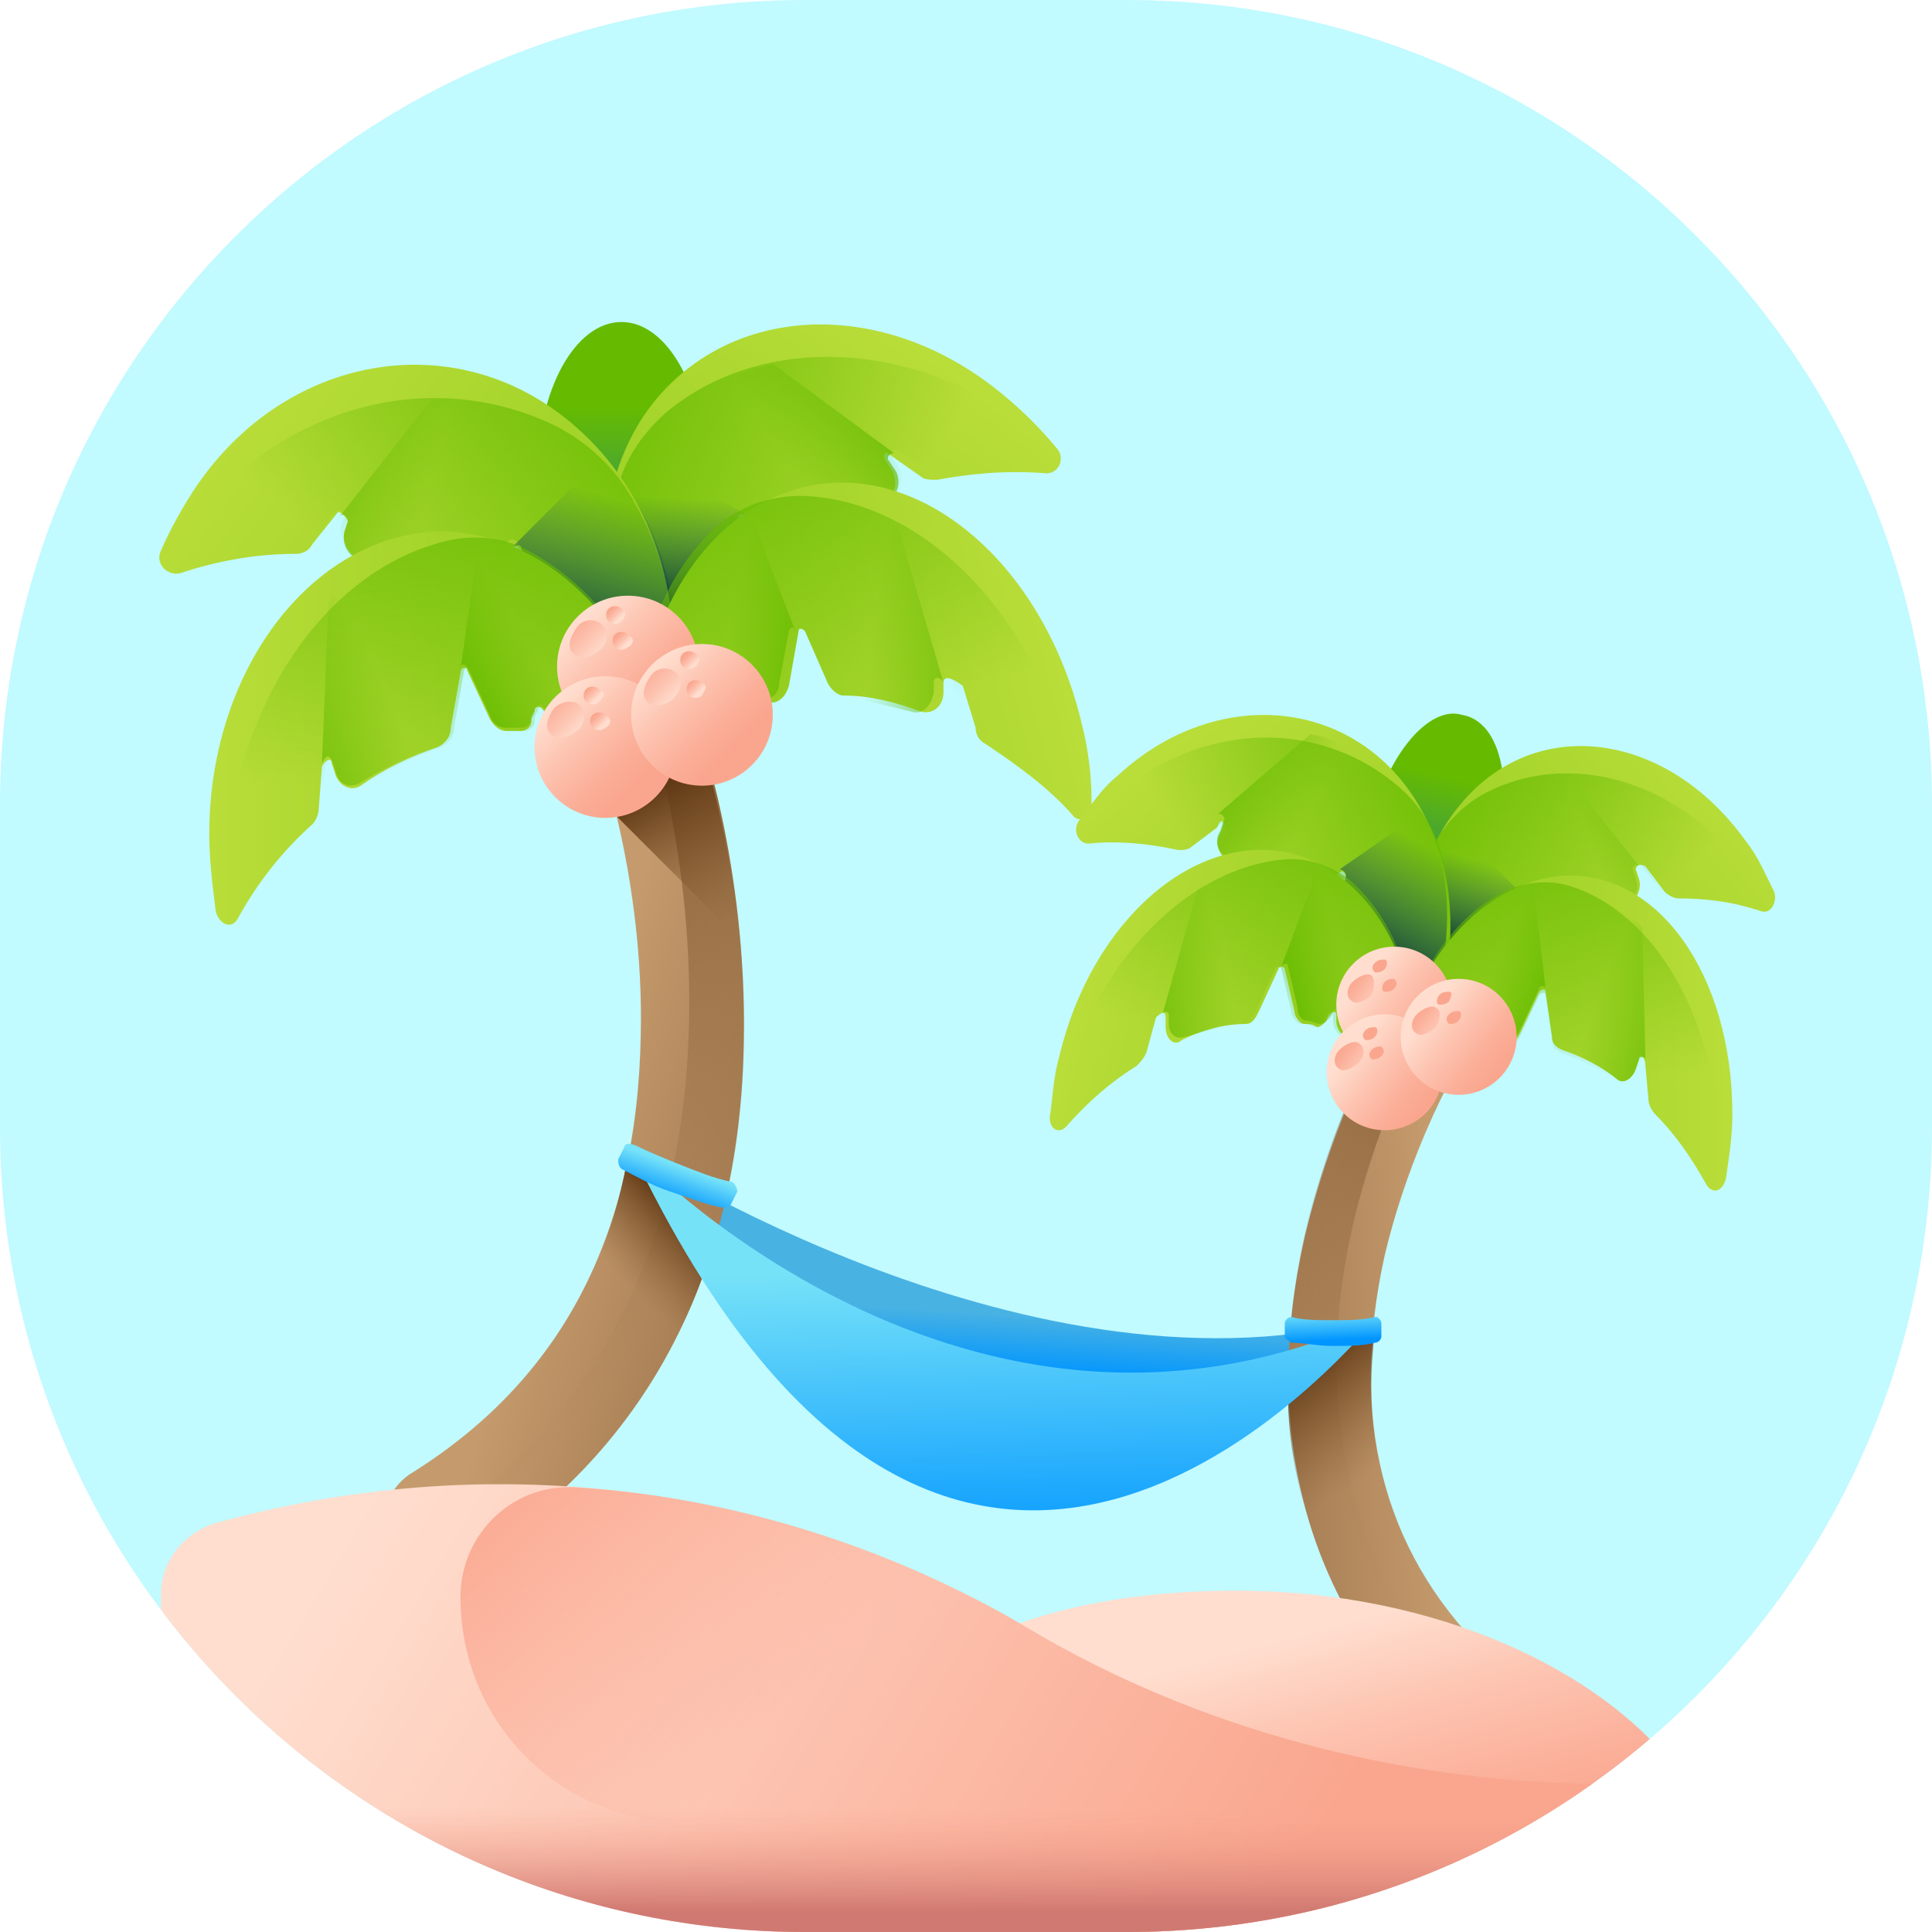 <?xml version="1.0" encoding="utf-8"?>
<!-- Generator: Adobe Illustrator 24.1.0, SVG Export Plug-In . SVG Version: 6.00 Build 0)  -->
<svg version="1.1" id="Layer_1" xmlns="http://www.w3.org/2000/svg" xmlns:xlink="http://www.w3.org/1999/xlink" x="0px" y="0px"
	 viewBox="0 0 60 60" style="enable-background:new 0 0 60 60;" xml:space="preserve">
<style type="text/css">
	.st0{opacity:0.4;fill:#66F4FF;enable-background:new    ;}
	.st1{clip-path:url(#SVGID_2_);}
	.st2{fill:url(#SVGID_3_);}
	.st3{fill:url(#SVGID_4_);}
	.st4{fill:url(#SVGID_5_);}
	.st5{fill:url(#SVGID_6_);}
	.st6{fill:url(#SVGID_7_);}
	.st7{fill:url(#SVGID_8_);}
	.st8{fill:url(#SVGID_9_);}
	.st9{fill:url(#SVGID_10_);}
	.st10{fill:url(#SVGID_11_);}
	.st11{fill:url(#SVGID_12_);}
	.st12{fill:url(#SVGID_13_);}
	.st13{fill:url(#SVGID_14_);}
	.st14{fill:url(#SVGID_15_);}
	.st15{fill:url(#SVGID_16_);}
	.st16{fill:url(#SVGID_17_);}
	.st17{fill:url(#SVGID_18_);}
	.st18{fill:url(#SVGID_19_);}
	.st19{fill:url(#SVGID_20_);}
	.st20{fill:url(#SVGID_21_);}
	.st21{fill:url(#SVGID_22_);}
	.st22{fill:url(#SVGID_23_);}
	.st23{fill:url(#SVGID_24_);}
	.st24{fill:url(#SVGID_25_);}
	.st25{fill:url(#SVGID_26_);}
	.st26{fill:url(#SVGID_27_);}
	.st27{fill:url(#SVGID_28_);}
	.st28{fill:url(#SVGID_29_);}
	.st29{fill:url(#SVGID_30_);}
	.st30{fill:url(#SVGID_31_);}
	.st31{fill:url(#SVGID_32_);}
	.st32{fill:url(#SVGID_33_);}
	.st33{fill:url(#SVGID_34_);}
	.st34{fill:url(#SVGID_35_);}
	.st35{fill:url(#SVGID_36_);}
	.st36{fill:url(#SVGID_37_);}
	.st37{fill:url(#SVGID_38_);}
	.st38{fill:url(#SVGID_39_);}
	.st39{fill:url(#SVGID_40_);}
	.st40{fill:url(#SVGID_41_);}
	.st41{fill:url(#SVGID_42_);}
	.st42{fill:url(#SVGID_43_);}
	.st43{fill:url(#SVGID_44_);}
	.st44{fill:url(#SVGID_45_);}
	.st45{fill:url(#SVGID_46_);}
	.st46{fill:url(#SVGID_47_);}
	.st47{fill:url(#SVGID_48_);}
	.st48{fill:url(#SVGID_49_);}
	.st49{fill:url(#SVGID_50_);}
	.st50{fill:url(#SVGID_51_);}
	.st51{fill:url(#SVGID_52_);}
	.st52{fill:url(#SVGID_53_);}
	.st53{fill:url(#SVGID_54_);}
	.st54{fill:url(#SVGID_55_);}
	.st55{fill:url(#SVGID_56_);}
	.st56{fill:url(#SVGID_57_);}
	.st57{fill:url(#SVGID_58_);}
	.st58{fill:url(#SVGID_59_);}
	.st59{fill:url(#SVGID_60_);}
	.st60{fill:url(#SVGID_61_);}
	.st61{fill:url(#SVGID_62_);}
	.st62{fill:url(#SVGID_63_);}
	.st63{fill:url(#SVGID_64_);}
	.st64{fill:url(#SVGID_65_);}
	.st65{fill:url(#SVGID_66_);}
	.st66{fill:url(#SVGID_67_);}
	.st67{fill:url(#SVGID_68_);}
	.st68{fill:url(#SVGID_69_);}
	.st69{fill:url(#SVGID_70_);}
	.st70{fill:url(#SVGID_71_);}
	.st71{fill:url(#SVGID_72_);}
	.st72{fill:url(#SVGID_73_);}
	.st73{fill:url(#SVGID_74_);}
	.st74{fill:url(#SVGID_75_);}
</style>
<g id="ease" transform="translate(-140 -1062)">
	<path id="Rectangle_108" class="st0" d="M165,1062h10c13.8,0,25,11.2,25,25v10c0,13.8-11.2,25-25,25h-10c-13.8,0-25-11.2-25-25v-10
		C140,1073.2,151.2,1062,165,1062z"/>
	<g>
		<g>
			<g>
				<g>
					<defs>
						<path id="SVGID_1_" d="M165,1062h10c13.8,0,25,11.2,25,25v10c0,13.8-11.2,25-25,25h-10c-13.8,0-25-11.2-25-25v-10
							C140,1073.2,151.2,1062,165,1062z"/>
					</defs>
					<clipPath id="SVGID_2_">
						<use xlink:href="#SVGID_1_"  style="overflow:visible;"/>
					</clipPath>
					<g class="st1">
						<g>
							
								<linearGradient id="SVGID_3_" gradientUnits="userSpaceOnUse" x1="179.606" y1="1098.878" x2="179.542" y2="1097.07" gradientTransform="matrix(1.004 2.309020e-02 2.309020e-02 -1.004 -34.705 2201.913)">
								<stop  offset="0" style="stop-color:#48B2E3"/>
								<stop  offset="1" style="stop-color:#0095FF"/>
							</linearGradient>
							<path class="st2" d="M159.6,1097.7c0,0,12.6,8.2,23.2,5.2C182.7,1102.9,169.5,1112.4,159.6,1097.7L159.6,1097.7z"/>
							<g>
								<g>
									
										<linearGradient id="SVGID_4_" gradientUnits="userSpaceOnUse" x1="166.112" y1="1104.102" x2="172.012" y2="1102.507" gradientTransform="matrix(1.004 2.309020e-02 2.309020e-02 -1.004 -34.705 2201.913)">
										<stop  offset="0" style="stop-color:#C59B6D"/>
										<stop  offset="1" style="stop-color:#A57C52"/>
									</linearGradient>
									<path class="st3" d="M153.5,1110.8c-0.5,0-1-0.3-1.3-0.8c-0.5-0.8-0.2-1.7,0.5-2.2c4.7-2.9,7.1-7.4,7.2-13.7
										c0.1-4.8-1.3-8.7-1.3-8.7c-0.3-0.8,0.1-1.7,1-2c0.8-0.3,1.7,0.1,2,1c0.1,0.2,1.6,4.5,1.5,9.9c-0.1,7.3-3.1,12.9-8.7,16.3
										C154.1,1110.8,153.8,1110.9,153.5,1110.8z"/>
									
										<linearGradient id="SVGID_5_" gradientUnits="userSpaceOnUse" x1="170.51" y1="1099.971" x2="157.647" y2="1110.814" gradientTransform="matrix(1.004 2.309020e-02 2.309020e-02 -1.004 -34.705 2201.913)">
										<stop  offset="0" style="stop-color:#8C6239;stop-opacity:0"/>
										<stop  offset="0.52" style="stop-color:#734A23;stop-opacity:0.52"/>
										<stop  offset="1" style="stop-color:#603813"/>
									</linearGradient>
									<path class="st4" d="M161.6,1084.4c-0.3-0.8-1.1-1.2-1.8-1c0,0.1,0.1,0.2,0.1,0.3c0.1,0.2,1.6,4.5,1.5,9.9
										c-0.1,7.3-3.1,12.9-8.7,16.3c-0.2,0.1-0.3,0.2-0.5,0.2c0,0,0,0,0,0c0.3,0.5,0.8,0.8,1.3,0.8c0.3,0,0.6-0.1,0.9-0.2
										c5.6-3.4,8.6-9.1,8.7-16.3C163.2,1088.9,161.7,1084.6,161.6,1084.4z"/>
									
										<linearGradient id="SVGID_6_" gradientUnits="userSpaceOnUse" x1="159.834" y1="1098.478" x2="157.529" y2="1102.736" gradientTransform="matrix(1.004 0 0 -1.004 2.467 2193.424)">
										<stop  offset="0" style="stop-color:#8C6239;stop-opacity:0"/>
										<stop  offset="0.52" style="stop-color:#734A23;stop-opacity:0.52"/>
										<stop  offset="1" style="stop-color:#603813"/>
									</linearGradient>
									<path class="st5" d="M163,1091.2l-3.9-3.9c-0.3-1.2-0.5-1.9-0.5-1.9c-0.3-0.8,0.1-1.7,1-2c0.8-0.3,1.7,0.1,2,1
										C161.6,1084.6,162.6,1087.4,163,1091.2z"/>
								</g>
								<g>
									
										<linearGradient id="SVGID_7_" gradientUnits="userSpaceOnUse" x1="156.184" y1="1114.335" x2="156.184" y2="1107.338" gradientTransform="matrix(1.004 0 0 -1.004 2.467 2193.424)">
										<stop  offset="0" style="stop-color:#66BB00"/>
										<stop  offset="1" style="stop-color:#0B799D"/>
									</linearGradient>
									<ellipse class="st6" cx="159.3" cy="1076.7" rx="2.6" ry="4.7"/>
									<g>
										
											<linearGradient id="SVGID_8_" gradientUnits="userSpaceOnUse" x1="612.822" y1="1359.89" x2="630.305" y2="1359.89" gradientTransform="matrix(-0.501 0.668 -0.803 -0.602 1568.164 1482.516)">
											<stop  offset="0" style="stop-color:#B9DD39"/>
											<stop  offset="1" style="stop-color:#90CC1C"/>
										</linearGradient>
										<path class="st7" d="M167.5,1076.3l0.2,0.3c0.2,0.4,0.1,0.8-0.2,0.9c-0.8,0.3-1.6,0.8-2.3,1.3c-0.2,0.1-0.4,0.2-0.7,0
											l-1.4-0.8c-0.1-0.1-0.2,0-0.2,0.2l0.7,1.5c0.1,0.2,0.1,0.5-0.1,0.7c-0.1,0.1-0.2,0.3-0.3,0.4c-0.1,0.1-0.2,0.1-0.4,0.1
											c-0.1,0-0.2-0.1-0.3-0.1c-0.1-0.1-0.3,0.1-0.2,0.2l0.1,0.2c0.1,0.2,0.1,0.5,0,0.7c-0.4,0.8-0.7,1.5-1,2.4
											c-0.1,0.4-0.7,0.4-1,0c-1.9-3-2.2-6.7-0.4-9.4c2.4-3.5,7.4-3.8,11.2-0.6c0.6,0.5,1.1,1,1.6,1.6c0.3,0.3,0.1,0.8-0.3,0.8
											c-1.2-0.1-2.3,0-3.4,0.2c-0.2,0-0.4,0-0.5-0.1l-1-0.7C167.5,1076,167.4,1076.1,167.5,1076.3z"/>
										
											<linearGradient id="SVGID_9_" gradientUnits="userSpaceOnUse" x1="621.877" y1="1357.92" x2="622.478" y2="1368.953" gradientTransform="matrix(-0.501 0.668 -0.803 -0.602 1568.164 1482.516)">
											<stop  offset="0" style="stop-color:#66BB00;stop-opacity:0"/>
											<stop  offset="1" style="stop-color:#66BB00"/>
										</linearGradient>
										<path class="st8" d="M159.1,1077.5c0.2-1.1,0.8-2,1.6-2.7c3-2.5,7.9-2.3,11.7,0.8c0.3,0.2,0.5,0.5,0.8,0.7
											c0,0.2-0.2,0.4-0.4,0.3c-1.2-0.1-2.3,0-3.4,0.2c-0.2,0-0.4,0-0.5-0.1l-1-0.7c-0.1-0.1-0.3,0-0.2,0.2l0.2,0.3
											c0.2,0.4,0.1,0.8-0.2,0.9c-0.8,0.3-1.6,0.8-2.3,1.3c-0.2,0.1-0.4,0.2-0.7,0l-1.4-0.8c-0.1-0.1-0.2,0-0.2,0.2l0.7,1.5
											c0.1,0.2,0.1,0.5-0.1,0.7c-0.1,0.1-0.2,0.3-0.3,0.4c-0.1,0.1-0.2,0.1-0.4,0.1c-0.1,0-0.2-0.1-0.3-0.1
											c-0.1-0.1-0.3,0.1-0.2,0.2l0.1,0.2c0.1,0.2,0.1,0.5,0,0.7c-0.4,0.8-0.7,1.5-1,2.4c-0.1,0.4-0.7,0.4-1,0
											C159.2,1082.2,158.6,1079.7,159.1,1077.5L159.1,1077.5z"/>
										
											<linearGradient id="SVGID_10_" gradientUnits="userSpaceOnUse" x1="620.333" y1="1359.671" x2="615.947" y2="1357.564" gradientTransform="matrix(-0.501 0.668 -0.803 -0.602 1568.164 1482.516)">
											<stop  offset="0" style="stop-color:#66BB00;stop-opacity:0"/>
											<stop  offset="1" style="stop-color:#66BB00"/>
										</linearGradient>
										<path class="st9" d="M161.5,1084.3c0.2-0.8,0.6-1.6,1-2.4c0.1-0.2,0.1-0.5,0-0.7l-0.1-0.2c-0.1-0.1,0-0.3,0.2-0.2
											c0.1,0,0.2,0.1,0.3,0.1c0.1,0.1,0.3,0,0.4-0.1c0.1-0.1,0.2-0.3,0.3-0.4c0.1-0.2,0.2-0.4,0.1-0.7l-0.7-1.5
											c-0.1-0.1,0.1-0.2,0.2-0.2l1.4,0.8c0.2,0.1,0.5,0.1,0.7,0c0.7-0.5,1.5-1,2.3-1.3c0.3-0.1,0.4-0.6,0.2-0.9l-0.2-0.3
											c-0.1-0.1,0.1-0.3,0.2-0.2l-3.8-2.8c-1.2,0.3-2.3,0.8-3.2,1.6c-0.8,0.7-1.4,1.6-1.6,2.7c-0.4,2.2,0.1,4.7,1.4,6.8
											C160.8,1084.8,161.4,1084.7,161.5,1084.3L161.5,1084.3z"/>
										
											<linearGradient id="SVGID_11_" gradientUnits="userSpaceOnUse" x1="158.23" y1="1111.509" x2="158.084" y2="1107.745" gradientTransform="matrix(1.004 0 0 -1.004 2.467 2193.424)">
											<stop  offset="0" style="stop-color:#07485E;stop-opacity:0"/>
											<stop  offset="0.269" style="stop-color:#074459;stop-opacity:0.269"/>
											<stop  offset="0.609" style="stop-color:#053849;stop-opacity:0.609"/>
											<stop  offset="0.987" style="stop-color:#03242F;stop-opacity:0.987"/>
											<stop  offset="1" style="stop-color:#03232E"/>
										</linearGradient>
										<path class="st10" d="M161.5,1084.3c0.2-0.8,0.6-1.6,1-2.4c0.1-0.2,0.1-0.5,0-0.7l-0.1-0.2c-0.1-0.1,0-0.3,0.2-0.2
											c0.1,0,0.2,0.1,0.3,0.1c0.1,0.1,0.3,0,0.4-0.1c0.1-0.1,0.2-0.3,0.3-0.4c0.1-0.2,0.2-0.4,0.1-0.7l-0.7-1.5
											c-0.1-0.1,0.1-0.2,0.2-0.2l-3.4-2c-0.3,0.4-0.4,0.9-0.5,1.5c-0.4,2.2,0.1,4.7,1.4,6.8
											C160.8,1084.8,161.4,1084.7,161.5,1084.3L161.5,1084.3z"/>
									</g>
									<g>
										
											<linearGradient id="SVGID_12_" gradientUnits="userSpaceOnUse" x1="566.486" y1="1348.366" x2="583.555" y2="1348.366" gradientTransform="matrix(0.761 0.574 0.591 -0.784 -1080.499 1806.671)">
											<stop  offset="0" style="stop-color:#B9DD39"/>
											<stop  offset="1" style="stop-color:#90CC1C"/>
										</linearGradient>
										<path class="st11" d="M150.8,1078.2l-0.1,0.3c-0.1,0.4,0.2,0.8,0.5,0.9c0.9,0.2,1.9,0.4,2.8,0.8c0.2,0.1,0.5,0.1,0.7-0.1
											l1.2-1.1c0.1-0.1,0.3,0,0.3,0.1l-0.1,1.7c0,0.3,0.1,0.5,0.3,0.7c0.1,0.1,0.3,0.2,0.5,0.4c0.1,0.1,0.3,0.1,0.4,0
											c0.1-0.1,0.1-0.1,0.2-0.2c0.1-0.1,0.3,0,0.2,0.2l-0.1,0.2c-0.1,0.3,0,0.5,0.2,0.7c0.7,0.7,1.3,1.4,1.8,2.2
											c0.3,0.4,0.9,0.3,1-0.2c0.9-3.5-0.1-7.4-2.9-9.7c-3.6-3-8.8-2.1-11.6,2c-0.4,0.6-0.8,1.3-1.1,2c-0.2,0.4,0.2,0.8,0.6,0.7
											c1.2-0.4,2.4-0.6,3.6-0.6c0.2,0,0.4-0.1,0.5-0.3l0.8-1C150.6,1077.9,150.8,1078.1,150.8,1078.2L150.8,1078.2z"/>
										
											<linearGradient id="SVGID_13_" gradientUnits="userSpaceOnUse" x1="575.326" y1="1346.379" x2="575.939" y2="1357.626" gradientTransform="matrix(0.761 0.574 0.591 -0.784 -1080.499 1806.671)">
											<stop  offset="0" style="stop-color:#66BB00;stop-opacity:0"/>
											<stop  offset="1" style="stop-color:#66BB00"/>
										</linearGradient>
										<path class="st12" d="M159.7,1077.6c-0.6-1.1-1.5-1.9-2.5-2.4c-4-1.9-8.8-0.5-11.6,3.5c-0.2,0.3-0.4,0.6-0.6,0.9
											c0.1,0.2,0.3,0.3,0.5,0.2c1.2-0.4,2.4-0.6,3.6-0.6c0.2,0,0.4-0.1,0.5-0.3l0.8-1c0.1-0.1,0.3,0,0.3,0.1l-0.1,0.3
											c-0.1,0.4,0.2,0.8,0.5,0.9c0.9,0.2,1.9,0.4,2.8,0.8c0.2,0.1,0.5,0.1,0.7-0.1l1.2-1.1c0.1-0.1,0.3,0,0.3,0.1l-0.1,1.7
											c0,0.3,0.1,0.5,0.3,0.7c0.1,0.1,0.3,0.2,0.5,0.4c0.1,0.1,0.3,0.1,0.4,0c0.1-0.1,0.1-0.1,0.2-0.2c0.1-0.1,0.3,0,0.2,0.2
											l-0.1,0.2c-0.1,0.3,0,0.5,0.2,0.7c0.7,0.7,1.3,1.4,1.8,2.2c0.3,0.4,0.9,0.3,1-0.2C161.3,1082.4,160.9,1079.7,159.7,1077.6
											z"/>
										
											<linearGradient id="SVGID_14_" gradientUnits="userSpaceOnUse" x1="573.803" y1="1348.186" x2="569.525" y2="1346.131" gradientTransform="matrix(0.761 0.574 0.591 -0.784 -1080.499 1806.671)">
											<stop  offset="0" style="stop-color:#66BB00;stop-opacity:0"/>
											<stop  offset="1" style="stop-color:#66BB00"/>
										</linearGradient>
										<path class="st13" d="M159.6,1085c-0.5-0.8-1.1-1.5-1.8-2.2c-0.2-0.2-0.3-0.5-0.2-0.7l0.1-0.2c0-0.2-0.1-0.3-0.2-0.2
											c-0.1,0.1-0.2,0.1-0.2,0.2c-0.1,0.1-0.3,0.1-0.4,0c-0.1-0.1-0.3-0.3-0.5-0.4c-0.2-0.1-0.3-0.4-0.3-0.7l0.1-1.7
											c0-0.2-0.1-0.2-0.3-0.1l-1.2,1.1c-0.2,0.2-0.5,0.2-0.7,0.1c-0.9-0.4-1.8-0.7-2.8-0.8c-0.4-0.1-0.6-0.5-0.5-0.9l0.1-0.3
											c0-0.2-0.2-0.3-0.3-0.1l2.9-3.7c1.3,0,2.6,0.3,3.8,0.8c1,0.5,1.9,1.3,2.5,2.4c1.2,2.1,1.5,4.8,0.9,7.2
											C160.5,1085.3,159.9,1085.5,159.6,1085L159.6,1085z"/>
										
											<linearGradient id="SVGID_15_" gradientUnits="userSpaceOnUse" x1="156.482" y1="1111.376" x2="154.942" y2="1106.389" gradientTransform="matrix(1.004 0 0 -1.004 2.467 2193.424)">
											<stop  offset="0" style="stop-color:#07485E;stop-opacity:0"/>
											<stop  offset="0.302" style="stop-color:#07455A;stop-opacity:0.302"/>
											<stop  offset="0.578" style="stop-color:#063D4F;stop-opacity:0.578"/>
											<stop  offset="0.842" style="stop-color:#042E3D;stop-opacity:0.842"/>
											<stop  offset="1" style="stop-color:#03232E"/>
										</linearGradient>
										<path class="st14" d="M159.6,1085c-0.5-0.8-1.1-1.5-1.8-2.2c-0.2-0.2-0.3-0.5-0.2-0.7l0.1-0.2c0-0.2-0.1-0.3-0.2-0.2
											c-0.1,0.1-0.2,0.1-0.2,0.2c-0.1,0.1-0.3,0.1-0.4,0c-0.1-0.1-0.3-0.3-0.5-0.4c-0.2-0.1-0.3-0.4-0.3-0.7l0.1-1.7
											c0-0.2-0.1-0.2-0.3-0.1l2.8-2.8c0.4,0.4,0.8,0.8,1.1,1.4c1.2,2.1,1.5,4.8,0.9,7.2C160.5,1085.3,159.9,1085.5,159.6,1085
											L159.6,1085z"/>
									</g>
									<g>
										
											<linearGradient id="SVGID_16_" gradientUnits="userSpaceOnUse" x1="143.482" y1="1104.464" x2="157.5" y2="1104.464" gradientTransform="matrix(1.004 0 0 -1.004 2.467 2193.424)">
											<stop  offset="0" style="stop-color:#B9DD39"/>
											<stop  offset="1" style="stop-color:#90CC1C"/>
										</linearGradient>
										<path class="st15" d="M150.3,1085.7l0.1,0.3c0.1,0.4,0.5,0.6,0.8,0.4c0.7-0.5,1.5-0.9,2.4-1.2c0.2-0.1,0.4-0.3,0.4-0.6
											l0.3-1.7c0-0.2,0.2-0.2,0.2-0.1l0.7,1.5c0.1,0.2,0.3,0.4,0.5,0.4c0.1,0,0.3,0,0.5,0c0.1,0,0.3-0.1,0.3-0.3
											c0-0.1,0-0.2,0.1-0.3c0-0.2,0.2-0.2,0.3,0l0.1,0.2c0.1,0.3,0.3,0.4,0.5,0.5c0.8,0.1,1.6,0.3,2.4,0.6
											c0.4,0.2,0.8-0.4,0.6-0.9c-1.1-3.5-3.7-5.9-6.7-6c-4,0-7.3,4.2-7.3,9.4c0,0.8,0.1,1.6,0.2,2.4c0.1,0.4,0.5,0.6,0.7,0.2
											c0.6-1.1,1.4-2.1,2.3-2.9c0.1-0.1,0.2-0.3,0.2-0.5l0.1-1.3C150.1,1085.6,150.3,1085.5,150.3,1085.7L150.3,1085.7z"/>
										
											<linearGradient id="SVGID_17_" gradientUnits="userSpaceOnUse" x1="150.717" y1="1102.423" x2="151.367" y2="1114.352" gradientTransform="matrix(1.004 0 0 -1.004 2.467 2193.424)">
											<stop  offset="0" style="stop-color:#66BB00;stop-opacity:0"/>
											<stop  offset="1" style="stop-color:#66BB00"/>
										</linearGradient>
										<path class="st16" d="M156.4,1079.1c-0.9-0.5-2-0.5-2.9-0.2c-3.7,1.1-6.5,5.5-6.5,10.7c0,0.4,0,0.7,0,1.1
											c0.2,0.1,0.4,0.1,0.5-0.2c0.6-1.1,1.4-2.1,2.3-2.9c0.1-0.1,0.2-0.3,0.2-0.5l0.1-1.3c0-0.2,0.2-0.2,0.3-0.1l0.1,0.3
											c0.1,0.4,0.5,0.6,0.8,0.4c0.7-0.5,1.5-0.9,2.4-1.2c0.2-0.1,0.4-0.3,0.4-0.6l0.3-1.7c0-0.2,0.2-0.2,0.2-0.1l0.7,1.5
											c0.1,0.2,0.3,0.4,0.5,0.4c0.1,0,0.3,0,0.5,0c0.1,0,0.3-0.1,0.3-0.3c0-0.1,0-0.2,0.1-0.3c0-0.2,0.2-0.2,0.3,0l0.1,0.2
											c0.1,0.3,0.3,0.4,0.5,0.5c0.8,0.1,1.6,0.3,2.4,0.6c0.4,0.2,0.8-0.4,0.6-0.9C159.8,1082,158.3,1080.1,156.4,1079.1
											L156.4,1079.1z"/>
										
											<linearGradient id="SVGID_18_" gradientUnits="userSpaceOnUse" x1="149.269" y1="1104.855" x2="145.612" y2="1103.098" gradientTransform="matrix(1.004 0 0 -1.004 2.467 2193.424)">
											<stop  offset="0" style="stop-color:#66BB00;stop-opacity:0"/>
											<stop  offset="1" style="stop-color:#66BB00"/>
										</linearGradient>
										<path class="st17" d="M159.9,1085.3c-0.8-0.3-1.5-0.5-2.4-0.6c-0.2,0-0.4-0.2-0.5-0.5l-0.1-0.2c-0.1-0.2-0.2-0.1-0.3,0
											c0,0.1,0,0.2-0.1,0.3c0,0.2-0.2,0.3-0.3,0.3c-0.2,0-0.4,0-0.5,0c-0.2,0-0.4-0.1-0.5-0.4l-0.7-1.5
											c-0.1-0.1-0.2-0.1-0.2,0.1l-0.3,1.7c-0.1,0.3-0.2,0.5-0.4,0.6c-0.8,0.3-1.6,0.7-2.4,1.2c-0.3,0.2-0.7,0.1-0.8-0.4
											l-0.1-0.3c-0.1-0.2-0.2-0.1-0.3,0.1l0.2-5c0.9-0.9,2-1.5,3.1-1.9c1-0.3,2-0.2,2.9,0.2c1.9,0.9,3.4,2.9,4.2,5.3
											C160.7,1085,160.3,1085.5,159.9,1085.3L159.9,1085.3z"/>
										
											<linearGradient id="SVGID_19_" gradientUnits="userSpaceOnUse" x1="153.64" y1="1106.536" x2="151.305" y2="1105.18" gradientTransform="matrix(1.004 0 0 -1.004 2.467 2193.424)">
											<stop  offset="0" style="stop-color:#66BB00;stop-opacity:0"/>
											<stop  offset="1" style="stop-color:#66BB00"/>
										</linearGradient>
										<path class="st18" d="M159.9,1085.3c-0.8-0.3-1.5-0.5-2.4-0.6c-0.2,0-0.4-0.2-0.5-0.5l-0.1-0.2c-0.1-0.2-0.2-0.1-0.3,0
											c0,0.1,0,0.2-0.1,0.3c0,0.2-0.2,0.3-0.3,0.3c-0.2,0-0.4,0-0.5,0c-0.2,0-0.4-0.1-0.5-0.4l-0.7-1.5
											c-0.1-0.1-0.2-0.1-0.2,0.1l0.6-4.2c0.5,0,1,0.2,1.4,0.4c1.9,0.9,3.4,2.9,4.2,5.3C160.7,1085,160.3,1085.5,159.9,1085.3
											L159.9,1085.3z"/>
									</g>
									<g>
										
											<linearGradient id="SVGID_20_" gradientUnits="userSpaceOnUse" x1="125.215" y1="1136.459" x2="141.852" y2="1136.459" gradientTransform="matrix(-0.783 0.2 -0.249 -0.973 553.572 2161.773)">
											<stop  offset="0" style="stop-color:#B9DD39"/>
											<stop  offset="1" style="stop-color:#90CC1C"/>
										</linearGradient>
										<path class="st19" d="M169.3,1083.2l0,0.3c0,0.4-0.3,0.7-0.7,0.6c-0.8-0.3-1.6-0.5-2.4-0.5c-0.2,0-0.4-0.2-0.5-0.4
											l-0.7-1.6c-0.1-0.1-0.2-0.1-0.2,0l-0.3,1.7c-0.1,0.3-0.2,0.4-0.4,0.5c-0.1,0-0.3,0.1-0.5,0.1c-0.1,0-0.3-0.1-0.3-0.2
											c0-0.1-0.1-0.2-0.1-0.3c-0.1-0.1-0.2-0.1-0.2,0l0,0.2c0,0.3-0.2,0.5-0.4,0.6c-0.7,0.3-1.4,0.7-2,1.2
											c-0.3,0.3-0.8-0.1-0.8-0.7c0.2-3.6,2.1-6.7,4.9-7.5c3.7-1.1,7.7,2.2,8.9,7.3c0.2,0.8,0.3,1.6,0.3,2.4
											c0,0.5-0.4,0.7-0.6,0.4c-0.8-0.9-1.8-1.6-2.7-2.2c-0.2-0.1-0.3-0.3-0.3-0.5l-0.4-1.3C169.5,1083,169.3,1083,169.3,1083.2
											L169.3,1083.2z"/>
										
											<linearGradient id="SVGID_21_" gradientUnits="userSpaceOnUse" x1="133.837" y1="1134.438" x2="134.479" y2="1146.207" gradientTransform="matrix(-0.783 0.2 -0.249 -0.973 553.572 2161.773)">
											<stop  offset="0" style="stop-color:#66BB00;stop-opacity:0"/>
											<stop  offset="1" style="stop-color:#66BB00"/>
										</linearGradient>
										<path class="st20" d="M162.2,1078.4c0.8-0.7,1.7-1,2.7-1c3.7,0.1,7.3,3.6,8.4,8.7c0.1,0.4,0.2,0.7,0.2,1.1
											c-0.1,0.1-0.3,0.2-0.5,0c-0.8-0.9-1.8-1.6-2.7-2.2c-0.2-0.1-0.3-0.3-0.3-0.5l-0.4-1.3c-0.1-0.2-0.2-0.2-0.3,0l0,0.3
											c0,0.4-0.3,0.7-0.7,0.6c-0.8-0.3-1.6-0.5-2.4-0.5c-0.2,0-0.4-0.2-0.5-0.4l-0.7-1.6c-0.1-0.1-0.2-0.1-0.2,0l-0.3,1.7
											c-0.1,0.3-0.2,0.4-0.4,0.5c-0.1,0-0.3,0.1-0.5,0.1c-0.1,0-0.3-0.1-0.3-0.2c0-0.1-0.1-0.2-0.1-0.3c-0.1-0.1-0.2-0.1-0.2,0
											l0,0.2c0,0.3-0.2,0.5-0.4,0.6c-0.7,0.3-1.4,0.7-2,1.2c-0.3,0.3-0.8-0.1-0.8-0.7C159.7,1082.1,160.7,1079.8,162.2,1078.4
											L162.2,1078.4z"/>
										
											<linearGradient id="SVGID_22_" gradientUnits="userSpaceOnUse" x1="132.296" y1="1136.496" x2="128.064" y2="1134.463" gradientTransform="matrix(-0.783 0.2 -0.249 -0.973 553.572 2161.773)">
											<stop  offset="0" style="stop-color:#66BB00;stop-opacity:0"/>
											<stop  offset="1" style="stop-color:#66BB00"/>
										</linearGradient>
										<path class="st21" d="M160.3,1085.3c0.6-0.5,1.3-0.9,2-1.2c0.2-0.1,0.3-0.3,0.4-0.6l0-0.2c0-0.2,0.2-0.2,0.2,0
											c0,0.1,0.1,0.2,0.1,0.3c0.1,0.2,0.2,0.2,0.3,0.2c0.1,0,0.3-0.1,0.5-0.1c0.2,0,0.4-0.2,0.4-0.5l0.3-1.6
											c0-0.1,0.2-0.2,0.2,0l0.7,1.6c0.1,0.3,0.3,0.4,0.5,0.4c0.8,0.1,1.6,0.3,2.4,0.5c0.3,0.1,0.6-0.1,0.7-0.6l0-0.3
											c0-0.2,0.2-0.2,0.3,0l-1.4-4.8c-1-0.6-2.2-1-3.3-1c-1,0-1.9,0.3-2.7,1c-1.5,1.4-2.5,3.7-2.6,6.2
											C159.6,1085.1,160,1085.5,160.3,1085.3L160.3,1085.3z"/>
										
											<linearGradient id="SVGID_23_" gradientUnits="userSpaceOnUse" x1="137.293" y1="1138.31" x2="134.551" y2="1136.718" gradientTransform="matrix(-0.783 0.2 -0.249 -0.973 553.572 2161.773)">
											<stop  offset="0" style="stop-color:#66BB00;stop-opacity:0"/>
											<stop  offset="1" style="stop-color:#66BB00"/>
										</linearGradient>
										<path class="st22" d="M160.3,1085.3c0.6-0.5,1.3-0.9,2-1.2c0.2-0.1,0.3-0.3,0.4-0.6l0-0.2c0-0.2,0.2-0.2,0.2,0
											c0,0.1,0.1,0.2,0.1,0.3c0.1,0.2,0.2,0.2,0.3,0.2c0.1,0,0.3-0.1,0.5-0.1c0.2,0,0.4-0.2,0.4-0.5l0.3-1.6
											c0-0.1,0.2-0.2,0.2,0l-1.5-3.9c-0.4,0.2-0.8,0.4-1.2,0.8c-1.5,1.4-2.5,3.7-2.6,6.2C159.6,1085.1,160,1085.5,160.3,1085.3
											L160.3,1085.3z"/>
									</g>
								</g>
								<g>
									<g>
										
											<linearGradient id="SVGID_24_" gradientUnits="userSpaceOnUse" x1="155.023" y1="1107.769" x2="157.465" y2="1105.327" gradientTransform="matrix(1.004 0 0 -1.004 2.467 2193.424)">
											<stop  offset="0" style="stop-color:#FFDECF"/>
											<stop  offset="0.359" style="stop-color:#FDC5B2"/>
											<stop  offset="0.761" style="stop-color:#FBAE98"/>
											<stop  offset="1" style="stop-color:#FAA68E"/>
										</linearGradient>
										<circle class="st23" cx="159.5" cy="1082.7" r="2.2"/>
										
											<linearGradient id="SVGID_25_" gradientUnits="userSpaceOnUse" x1="155.644" y1="1106.774" x2="154.528" y2="1107.89" gradientTransform="matrix(1.004 0 0 -1.004 2.467 2193.424)">
											<stop  offset="0" style="stop-color:#FFDECF"/>
											<stop  offset="0.359" style="stop-color:#FDC5B2"/>
											<stop  offset="0.761" style="stop-color:#FBAE98"/>
											<stop  offset="1" style="stop-color:#FAA68E"/>
										</linearGradient>
										<path class="st24" d="M158.6,1082.2c-0.2,0.2-0.6,0.3-0.8,0.1c-0.2-0.2-0.1-0.5,0.1-0.8s0.6-0.3,0.8-0.1
											C158.9,1081.6,158.9,1082,158.6,1082.2z"/>
										
											<linearGradient id="SVGID_26_" gradientUnits="userSpaceOnUse" x1="156.193" y1="1107.834" x2="155.896" y2="1108.131" gradientTransform="matrix(1.004 0 0 -1.004 2.467 2193.424)">
											<stop  offset="0" style="stop-color:#FFDECF"/>
											<stop  offset="0.359" style="stop-color:#FDC5B2"/>
											<stop  offset="0.761" style="stop-color:#FBAE98"/>
											<stop  offset="1" style="stop-color:#FAA68E"/>
										</linearGradient>
										<path class="st25" d="M159.3,1081.3c-0.1,0.1-0.3,0.1-0.4,0c-0.1-0.1-0.1-0.3,0-0.4c0.1-0.1,0.3-0.1,0.4,0
											C159.5,1081,159.4,1081.2,159.3,1081.3L159.3,1081.3z"/>
										
											<linearGradient id="SVGID_27_" gradientUnits="userSpaceOnUse" x1="156.393" y1="1107.022" x2="156.097" y2="1107.319" gradientTransform="matrix(1.004 0 0 -1.004 2.467 2193.424)">
											<stop  offset="0" style="stop-color:#FFDECF"/>
											<stop  offset="0.359" style="stop-color:#FDC5B2"/>
											<stop  offset="0.761" style="stop-color:#FBAE98"/>
											<stop  offset="1" style="stop-color:#FAA68E"/>
										</linearGradient>
										<path class="st26" d="M159.5,1082.1c-0.1,0.1-0.3,0.1-0.4,0c-0.1-0.1-0.1-0.3,0-0.4c0.1-0.1,0.3-0.1,0.4,0
											C159.7,1081.8,159.7,1082,159.5,1082.1L159.5,1082.1z"/>
									</g>
									<g>
										
											<linearGradient id="SVGID_28_" gradientUnits="userSpaceOnUse" x1="154.329" y1="1105.304" x2="156.771" y2="1102.862" gradientTransform="matrix(1.004 0 0 -1.004 2.467 2193.424)">
											<stop  offset="0" style="stop-color:#FFDECF"/>
											<stop  offset="0.359" style="stop-color:#FDC5B2"/>
											<stop  offset="0.761" style="stop-color:#FBAE98"/>
											<stop  offset="1" style="stop-color:#FAA68E"/>
										</linearGradient>
										<circle class="st27" cx="158.8" cy="1085.2" r="2.2"/>
										
											<linearGradient id="SVGID_29_" gradientUnits="userSpaceOnUse" x1="154.95" y1="1104.309" x2="153.834" y2="1105.425" gradientTransform="matrix(1.004 0 0 -1.004 2.467 2193.424)">
											<stop  offset="0" style="stop-color:#FFDECF"/>
											<stop  offset="0.359" style="stop-color:#FDC5B2"/>
											<stop  offset="0.761" style="stop-color:#FBAE98"/>
											<stop  offset="1" style="stop-color:#FAA68E"/>
										</linearGradient>
										<path class="st28" d="M157.9,1084.7c-0.2,0.2-0.6,0.3-0.8,0.1c-0.2-0.2-0.1-0.5,0.1-0.8c0.2-0.2,0.6-0.3,0.8-0.1
											C158.2,1084.1,158.2,1084.5,157.9,1084.7z"/>
										
											<linearGradient id="SVGID_30_" gradientUnits="userSpaceOnUse" x1="155.499" y1="1105.369" x2="155.202" y2="1105.666" gradientTransform="matrix(1.004 0 0 -1.004 2.467 2193.424)">
											<stop  offset="0" style="stop-color:#FFDECF"/>
											<stop  offset="0.359" style="stop-color:#FDC5B2"/>
											<stop  offset="0.761" style="stop-color:#FBAE98"/>
											<stop  offset="1" style="stop-color:#FAA68E"/>
										</linearGradient>
										<path class="st29" d="M158.6,1083.8c-0.1,0.1-0.3,0.1-0.4,0c-0.1-0.1-0.1-0.3,0-0.4c0.1-0.1,0.3-0.1,0.4,0
											C158.8,1083.5,158.8,1083.6,158.6,1083.8z"/>
										
											<linearGradient id="SVGID_31_" gradientUnits="userSpaceOnUse" x1="155.7" y1="1104.557" x2="155.403" y2="1104.854" gradientTransform="matrix(1.004 0 0 -1.004 2.467 2193.424)">
											<stop  offset="0" style="stop-color:#FFDECF"/>
											<stop  offset="0.359" style="stop-color:#FDC5B2"/>
											<stop  offset="0.761" style="stop-color:#FBAE98"/>
											<stop  offset="1" style="stop-color:#FAA68E"/>
										</linearGradient>
										<path class="st30" d="M158.8,1084.6c-0.1,0.1-0.3,0.1-0.4,0c-0.1-0.1-0.1-0.3,0-0.4s0.3-0.1,0.4,0
											C159,1084.3,159,1084.5,158.8,1084.6z"/>
									</g>
									<g>
										
											<linearGradient id="SVGID_32_" gradientUnits="userSpaceOnUse" x1="157.305" y1="1106.327" x2="159.748" y2="1103.885" gradientTransform="matrix(1.004 0 0 -1.004 2.467 2193.424)">
											<stop  offset="0" style="stop-color:#FFDECF"/>
											<stop  offset="0.359" style="stop-color:#FDC5B2"/>
											<stop  offset="0.761" style="stop-color:#FBAE98"/>
											<stop  offset="1" style="stop-color:#FAA68E"/>
										</linearGradient>
										<circle class="st31" cx="161.8" cy="1084.2" r="2.2"/>
										
											<linearGradient id="SVGID_33_" gradientUnits="userSpaceOnUse" x1="157.926" y1="1105.332" x2="156.81" y2="1106.448" gradientTransform="matrix(1.004 0 0 -1.004 2.467 2193.424)">
											<stop  offset="0" style="stop-color:#FFDECF"/>
											<stop  offset="0.359" style="stop-color:#FDC5B2"/>
											<stop  offset="0.761" style="stop-color:#FBAE98"/>
											<stop  offset="1" style="stop-color:#FAA68E"/>
										</linearGradient>
										<path class="st32" d="M160.9,1083.7c-0.2,0.2-0.6,0.3-0.8,0.1s-0.1-0.5,0.1-0.8s0.6-0.3,0.8-0.1
											C161.2,1083.1,161.2,1083.4,160.9,1083.7z"/>
										
											<linearGradient id="SVGID_34_" gradientUnits="userSpaceOnUse" x1="158.475" y1="1106.392" x2="158.178" y2="1106.689" gradientTransform="matrix(1.004 0 0 -1.004 2.467 2193.424)">
											<stop  offset="0" style="stop-color:#FFDECF"/>
											<stop  offset="0.359" style="stop-color:#FDC5B2"/>
											<stop  offset="0.761" style="stop-color:#FBAE98"/>
											<stop  offset="1" style="stop-color:#FAA68E"/>
										</linearGradient>
										<path class="st33" d="M161.6,1082.7c-0.1,0.1-0.3,0.1-0.4,0c-0.1-0.1-0.1-0.3,0-0.4c0.1-0.1,0.3-0.1,0.4,0
											C161.8,1082.4,161.7,1082.6,161.6,1082.7L161.6,1082.7z"/>
										
											<linearGradient id="SVGID_35_" gradientUnits="userSpaceOnUse" x1="158.676" y1="1105.579" x2="158.379" y2="1105.876" gradientTransform="matrix(1.004 0 0 -1.004 2.467 2193.424)">
											<stop  offset="0" style="stop-color:#FFDECF"/>
											<stop  offset="0.359" style="stop-color:#FDC5B2"/>
											<stop  offset="0.761" style="stop-color:#FBAE98"/>
											<stop  offset="1" style="stop-color:#FAA68E"/>
										</linearGradient>
										<path class="st34" d="M161.8,1083.6c-0.1,0.1-0.3,0.1-0.4,0c-0.1-0.1-0.1-0.3,0-0.4c0.1-0.1,0.3-0.1,0.4,0
											C162,1083.3,161.9,1083.4,161.8,1083.6L161.8,1083.6z"/>
									</g>
								</g>
								
									<linearGradient id="SVGID_36_" gradientUnits="userSpaceOnUse" x1="168.137" y1="1099.503" x2="170.09" y2="1101.568" gradientTransform="matrix(1.004 2.309020e-02 2.309020e-02 -1.004 -34.705 2201.913)">
									<stop  offset="0" style="stop-color:#8C6239;stop-opacity:0"/>
									<stop  offset="0.52" style="stop-color:#734A23;stop-opacity:0.52"/>
									<stop  offset="1" style="stop-color:#603813"/>
								</linearGradient>
								<path class="st35" d="M159.3,1106.2c1.2-1.5,2.1-3.2,2.7-5.1l-2-3.2l-0.5,0c-0.6,3.4-2.1,6.1-4.5,8.3L159.3,1106.2z"/>
							</g>
							<g>
								
									<linearGradient id="SVGID_37_" gradientUnits="userSpaceOnUse" x1="-754.08" y1="1163.193" x2="-749.217" y2="1161.879" gradientTransform="matrix(-0.981 -0.216 0.216 -0.981 -806.396 2082.064)">
									<stop  offset="0" style="stop-color:#C59B6D"/>
									<stop  offset="1" style="stop-color:#A57C52"/>
								</linearGradient>
								<path class="st36" d="M184.9,1115.6c0.4,0.1,0.9,0,1.2-0.4c0.5-0.5,0.5-1.3,0-1.9c-3.2-3.2-4.2-7.3-3.1-12.3
									c0.9-3.8,2.7-6.7,2.8-6.7c0.4-0.6,0.2-1.4-0.4-1.8c-0.6-0.4-1.4-0.2-1.8,0.4c-0.1,0.1-2.1,3.3-3.1,7.6
									c-1.3,5.8,0,11,3.8,14.8C184.4,1115.4,184.7,1115.5,184.9,1115.6L184.9,1115.6z"/>
								
									<linearGradient id="SVGID_38_" gradientUnits="userSpaceOnUse" x1="-750.46" y1="1159.783" x2="-761.063" y2="1168.721" gradientTransform="matrix(-0.981 -0.216 0.216 -0.981 -806.396 2082.064)">
									<stop  offset="0" style="stop-color:#8C6239;stop-opacity:0"/>
									<stop  offset="0.52" style="stop-color:#734A23;stop-opacity:0.52"/>
									<stop  offset="1" style="stop-color:#603813"/>
								</linearGradient>
								<path class="st37" d="M183.6,1092.8c0.4-0.6,1.1-0.7,1.7-0.5c-0.1,0.1-0.1,0.1-0.2,0.2c-0.1,0.1-2.1,3.3-3.1,7.6
									c-1.3,5.8,0,11,3.8,14.8c0.1,0.1,0.2,0.2,0.4,0.3c0,0,0,0,0,0c-0.3,0.3-0.8,0.4-1.2,0.4c-0.2-0.1-0.5-0.2-0.7-0.4
									c-3.8-3.8-5.1-8.9-3.8-14.8C181.5,1096.1,183.5,1092.9,183.6,1092.8L183.6,1092.8z"/>
							</g>
							<g>
								
									<linearGradient id="SVGID_39_" gradientUnits="userSpaceOnUse" x1="305.824" y1="1213.074" x2="305.824" y2="1207.306" gradientTransform="matrix(0.978 0.23 0.23 -0.978 -392.954 2202.201)">
									<stop  offset="0" style="stop-color:#66BB00"/>
									<stop  offset="1" style="stop-color:#0B799D"/>
								</linearGradient>
								<path class="st38" d="M186.5,1088.4c-0.5,2.1-1.8,3.6-2.8,3.3c-1.1-0.3-1.5-2.1-1.1-4.2c0.5-2.1,1.8-3.6,2.8-3.3
									C186.6,1084.4,187,1086.3,186.5,1088.4z"/>
								<g>
									
										<linearGradient id="SVGID_40_" gradientUnits="userSpaceOnUse" x1="411.866" y1="1299.765" x2="425.854" y2="1299.765" gradientTransform="matrix(-0.64 0.535 -0.643 -0.77 1292.9 1866.808)">
										<stop  offset="0" style="stop-color:#B9DD39"/>
										<stop  offset="1" style="stop-color:#90CC1C"/>
									</linearGradient>
									<path class="st39" d="M190.8,1089l0.1,0.3c0.1,0.3-0.1,0.7-0.3,0.7c-0.7,0.1-1.3,0.3-1.9,0.7c-0.2,0.1-0.4,0-0.5-0.1
										l-0.9-0.9c-0.1-0.1-0.2,0-0.2,0.1l0.2,1.4c0,0.2,0,0.4-0.2,0.5c-0.1,0.1-0.2,0.2-0.3,0.3c-0.1,0.1-0.2,0.1-0.3,0
										c-0.1,0-0.1-0.1-0.2-0.2c-0.1-0.1-0.2,0-0.2,0.1l0.1,0.2c0.1,0.2,0,0.4-0.1,0.6c-0.5,0.5-0.8,1.1-1.2,1.7
										c-0.2,0.3-0.6,0.2-0.7-0.2c-0.9-2.7-0.3-5.8,1.5-7.6c2.4-2.4,6.2-1.7,8.5,1.5c0.4,0.5,0.6,1,0.9,1.6
										c0.1,0.3-0.1,0.7-0.4,0.6c-0.9-0.3-1.7-0.4-2.6-0.4c-0.1,0-0.3-0.1-0.4-0.2l-0.6-0.8C190.9,1088.8,190.8,1088.9,190.8,1089
										L190.8,1089z"/>
									
										<linearGradient id="SVGID_41_" gradientUnits="userSpaceOnUse" x1="419.165" y1="1298.239" x2="419.628" y2="1306.714" gradientTransform="matrix(-0.64 0.535 -0.643 -0.77 1292.9 1866.808)">
										<stop  offset="0" style="stop-color:#66BB00;stop-opacity:0"/>
										<stop  offset="1" style="stop-color:#66BB00"/>
									</linearGradient>
									<path class="st40" d="M184.3,1088.6c0.4-0.8,1-1.5,1.7-1.9c2.7-1.5,6.3-0.5,8.5,2.7c0.2,0.2,0.3,0.5,0.5,0.7
										c-0.1,0.2-0.2,0.3-0.4,0.2c-0.9-0.3-1.7-0.4-2.6-0.4c-0.1,0-0.3-0.1-0.4-0.2l-0.6-0.8c-0.1-0.1-0.2,0-0.2,0.1l0.1,0.3
										c0.1,0.3-0.1,0.7-0.3,0.7c-0.7,0.1-1.3,0.3-1.9,0.7c-0.2,0.1-0.4,0-0.5-0.1l-0.9-0.9c-0.1-0.1-0.2,0-0.2,0.1l0.2,1.4
										c0,0.2,0,0.4-0.2,0.5c-0.1,0.1-0.2,0.2-0.3,0.3c-0.1,0.1-0.2,0.1-0.3,0c-0.1,0-0.1-0.1-0.2-0.2c-0.1-0.1-0.2,0-0.2,0.1
										l0.1,0.2c0.1,0.2,0,0.4-0.1,0.6c-0.5,0.5-0.8,1.1-1.2,1.7c-0.2,0.3-0.6,0.2-0.7-0.2
										C183.5,1092.3,183.6,1090.2,184.3,1088.6z"/>
									
										<linearGradient id="SVGID_42_" gradientUnits="userSpaceOnUse" x1="417.909" y1="1299.453" x2="414.444" y2="1297.789" gradientTransform="matrix(-0.64 0.535 -0.643 -0.77 1292.9 1866.808)">
										<stop  offset="0" style="stop-color:#66BB00;stop-opacity:0"/>
										<stop  offset="1" style="stop-color:#66BB00"/>
									</linearGradient>
									<path class="st41" d="M184.8,1094.4c0.3-0.6,0.7-1.2,1.2-1.7c0.1-0.1,0.2-0.4,0.1-0.6l-0.1-0.2c0-0.1,0.1-0.2,0.2-0.1
										c0.1,0.1,0.1,0.1,0.2,0.2c0.1,0.1,0.2,0.1,0.3,0c0.1-0.1,0.2-0.2,0.3-0.3c0.1-0.1,0.2-0.3,0.2-0.5l-0.2-1.4
										c0-0.1,0.1-0.2,0.2-0.1l0.9,0.9c0.2,0.1,0.3,0.2,0.5,0.1c0.6-0.3,1.3-0.5,1.9-0.7c0.3-0.1,0.4-0.4,0.3-0.7l-0.1-0.3
										c0-0.1,0.1-0.2,0.2-0.1l-2.3-2.9c-0.9,0-1.9,0.2-2.7,0.7c-0.7,0.4-1.3,1-1.7,1.9c-0.7,1.7-0.8,3.8-0.2,5.7
										C184.2,1094.6,184.6,1094.7,184.8,1094.4L184.8,1094.4z"/>
									
										<linearGradient id="SVGID_43_" gradientUnits="userSpaceOnUse" x1="307.395" y1="1210.748" x2="307.275" y2="1207.644" gradientTransform="matrix(0.978 0.23 0.23 -0.978 -392.954 2202.201)">
										<stop  offset="0" style="stop-color:#07485E;stop-opacity:0"/>
										<stop  offset="0.269" style="stop-color:#074459;stop-opacity:0.269"/>
										<stop  offset="0.609" style="stop-color:#053849;stop-opacity:0.609"/>
										<stop  offset="0.987" style="stop-color:#03242F;stop-opacity:0.987"/>
										<stop  offset="1" style="stop-color:#03232E"/>
									</linearGradient>
									<path class="st42" d="M184.8,1094.4c0.3-0.6,0.7-1.2,1.2-1.7c0.1-0.1,0.2-0.4,0.1-0.6l-0.1-0.2c0-0.1,0.1-0.2,0.2-0.1
										c0.1,0.1,0.1,0.1,0.2,0.2c0.1,0.1,0.2,0.1,0.3,0c0.1-0.1,0.2-0.2,0.3-0.3c0.1-0.1,0.2-0.3,0.2-0.5l-0.2-1.4
										c0-0.1,0.1-0.2,0.2-0.1l-2.2-2.2c-0.3,0.3-0.5,0.7-0.7,1.1c-0.7,1.7-0.8,3.8-0.2,5.7
										C184.2,1094.6,184.6,1094.7,184.8,1094.4z"/>
								</g>
								<g>
									
										<linearGradient id="SVGID_44_" gradientUnits="userSpaceOnUse" x1="632.211" y1="1521.742" x2="645.59" y2="1521.742" gradientTransform="matrix(0.61 0.733 0.756 -0.628 -1359.831 1577.526)">
										<stop  offset="0" style="stop-color:#B9DD39"/>
										<stop  offset="1" style="stop-color:#90CC1C"/>
									</linearGradient>
									<path class="st43" d="M178,1087.6l-0.1,0.3c-0.2,0.3,0,0.7,0.2,0.8c0.7,0.3,1.3,0.7,1.9,1.1c0.2,0.1,0.4,0.1,0.5,0l1.1-0.7
										c0.1-0.1,0.2,0,0.2,0.2l-0.4,1.4c-0.1,0.2,0,0.4,0.1,0.6c0.1,0.1,0.2,0.2,0.3,0.4c0.1,0.1,0.2,0.1,0.3,0.1
										c0.1,0,0.1-0.1,0.2-0.1c0.1-0.1,0.2,0.1,0.2,0.2l-0.1,0.2c-0.1,0.2-0.1,0.4,0,0.6c0.4,0.7,0.7,1.4,0.9,2.1
										c0.1,0.4,0.6,0.4,0.8,0c1.3-2.7,1.3-5.9-0.3-8.2c-2.1-3-6.2-3.2-9.1-0.5c-0.5,0.4-0.8,0.9-1.2,1.4c-0.2,0.3,0,0.7,0.3,0.7
										c0.9-0.1,1.9,0,2.8,0.2c0.1,0,0.3,0,0.4-0.1l0.8-0.6C177.9,1087.4,178,1087.5,178,1087.6L178,1087.6z"/>
									
										<linearGradient id="SVGID_45_" gradientUnits="userSpaceOnUse" x1="639.162" y1="1520.16" x2="639.641" y2="1528.945" gradientTransform="matrix(0.61 0.733 0.756 -0.628 -1359.831 1577.526)">
										<stop  offset="0" style="stop-color:#66BB00;stop-opacity:0"/>
										<stop  offset="1" style="stop-color:#66BB00"/>
									</linearGradient>
									<path class="st44" d="M184.8,1088.7c-0.2-1-0.8-1.8-1.4-2.3c-2.6-2.2-6.5-2-9.3,0.8c-0.2,0.2-0.4,0.4-0.6,0.6
										c0,0.2,0.2,0.3,0.4,0.3c0.9-0.1,1.9,0,2.8,0.2c0.1,0,0.3,0,0.4-0.1l0.8-0.6c0.1-0.1,0.2,0,0.2,0.2l-0.1,0.3
										c-0.2,0.3,0,0.7,0.2,0.8c0.7,0.3,1.3,0.7,1.9,1.1c0.2,0.1,0.4,0.1,0.5,0l1.1-0.7c0.1-0.1,0.2,0,0.2,0.2l-0.4,1.4
										c-0.1,0.2,0,0.4,0.1,0.6c0.1,0.1,0.2,0.2,0.3,0.4c0.1,0.1,0.2,0.1,0.3,0.1c0.1,0,0.1-0.1,0.2-0.1c0.1-0.1,0.2,0.1,0.2,0.2
										l-0.1,0.2c-0.1,0.2-0.1,0.4,0,0.6c0.4,0.7,0.7,1.4,0.9,2.1c0.1,0.4,0.6,0.4,0.8,0C185,1092.8,185.3,1090.6,184.8,1088.7
										L184.8,1088.7z"/>
									
										<linearGradient id="SVGID_46_" gradientUnits="userSpaceOnUse" x1="637.93" y1="1521.477" x2="634.623" y2="1519.889" gradientTransform="matrix(0.61 0.733 0.756 -0.628 -1359.831 1577.526)">
										<stop  offset="0" style="stop-color:#66BB00;stop-opacity:0"/>
										<stop  offset="1" style="stop-color:#66BB00"/>
									</linearGradient>
									<path class="st45" d="M183.3,1094.7c-0.2-0.7-0.6-1.4-0.9-2.1c-0.1-0.2-0.1-0.4,0-0.6l0.1-0.2c0.1-0.1,0-0.2-0.2-0.2
										c-0.1,0-0.1,0.1-0.2,0.1c-0.1,0.1-0.2,0-0.3-0.1c-0.1-0.1-0.2-0.3-0.3-0.4c-0.1-0.2-0.2-0.4-0.1-0.6l0.4-1.4
										c0-0.1-0.1-0.2-0.2-0.2l-1.1,0.7c-0.2,0.1-0.4,0.1-0.5,0c-0.6-0.5-1.2-0.8-1.9-1.1c-0.3-0.1-0.4-0.5-0.2-0.8l0.1-0.3
										c0.1-0.1-0.1-0.3-0.2-0.2l2.9-2.5c1,0.2,1.9,0.7,2.7,1.3c0.7,0.6,1.2,1.4,1.4,2.3c0.5,1.9,0.2,4.1-0.7,6
										C183.9,1095.1,183.4,1095.1,183.3,1094.7L183.3,1094.7z"/>
									
										<linearGradient id="SVGID_47_" gradientUnits="userSpaceOnUse" x1="306.123" y1="1210.631" x2="304.85" y2="1206.508" gradientTransform="matrix(0.978 0.23 0.23 -0.978 -392.954 2202.201)">
										<stop  offset="0" style="stop-color:#07485E;stop-opacity:0"/>
										<stop  offset="0.302" style="stop-color:#07455A;stop-opacity:0.302"/>
										<stop  offset="0.578" style="stop-color:#063D4F;stop-opacity:0.578"/>
										<stop  offset="0.842" style="stop-color:#042E3D;stop-opacity:0.842"/>
										<stop  offset="1" style="stop-color:#03232E"/>
									</linearGradient>
									<path class="st46" d="M183.3,1094.7c-0.2-0.7-0.6-1.4-0.9-2.1c-0.1-0.2-0.1-0.4,0-0.6l0.1-0.2c0.1-0.1,0-0.2-0.2-0.2
										c-0.1,0-0.1,0.1-0.2,0.1c-0.1,0.1-0.2,0-0.3-0.1c-0.1-0.1-0.2-0.3-0.3-0.4c-0.1-0.2-0.2-0.4-0.1-0.6l0.4-1.4
										c0-0.1-0.1-0.2-0.2-0.2l2.6-1.8c0.2,0.4,0.4,0.8,0.5,1.3c0.5,1.9,0.2,4.1-0.7,6C183.9,1095.1,183.4,1095.1,183.3,1094.7
										L183.3,1094.7z"/>
								</g>
								<g>
									
										<linearGradient id="SVGID_48_" gradientUnits="userSpaceOnUse" x1="296.113" y1="1204.955" x2="306.845" y2="1204.955" gradientTransform="matrix(0.978 0.23 0.23 -0.978 -392.954 2202.201)">
										<stop  offset="0" style="stop-color:#B9DD39"/>
										<stop  offset="1" style="stop-color:#90CC1C"/>
									</linearGradient>
									<path class="st47" d="M176.2,1093.6l0,0.3c0,0.4,0.3,0.6,0.5,0.4c0.6-0.3,1.3-0.5,2-0.5c0.2,0,0.3-0.2,0.4-0.4l0.6-1.3
										c0-0.1,0.2-0.1,0.2,0l0.3,1.3c0,0.2,0.2,0.4,0.3,0.4c0.1,0,0.3,0,0.4,0.1c0.1,0,0.2-0.1,0.3-0.2c0-0.1,0.1-0.2,0.1-0.2
										c0.1-0.1,0.2-0.1,0.2,0l0,0.2c0,0.2,0.1,0.4,0.3,0.5c0.6,0.2,1.1,0.5,1.6,0.9c0.3,0.2,0.6-0.1,0.6-0.6
										c-0.1-3-1.6-5.4-3.9-6c-3-0.7-6.2,2.1-7.2,6.3c-0.2,0.7-0.2,1.3-0.3,1.9c0,0.4,0.3,0.5,0.5,0.3c0.7-0.8,1.4-1.4,2.2-1.9
										c0.1-0.1,0.2-0.2,0.3-0.4l0.3-1.1C176.1,1093.4,176.2,1093.4,176.2,1093.6L176.2,1093.6z"/>
									
										<linearGradient id="SVGID_49_" gradientUnits="userSpaceOnUse" x1="301.639" y1="1203.268" x2="302.175" y2="1213.078" gradientTransform="matrix(0.978 0.23 0.23 -0.978 -392.954 2202.201)">
										<stop  offset="0" style="stop-color:#66BB00;stop-opacity:0"/>
										<stop  offset="1" style="stop-color:#66BB00"/>
									</linearGradient>
									<path class="st48" d="M182,1089.4c-0.6-0.5-1.4-0.8-2.2-0.7c-3,0.3-5.9,3.3-6.9,7.4c-0.1,0.3-0.1,0.6-0.2,0.9
										c0.1,0.1,0.3,0.1,0.4,0c0.7-0.8,1.4-1.4,2.2-1.9c0.1-0.1,0.2-0.2,0.3-0.4l0.3-1.1c0-0.1,0.2-0.1,0.2,0l0,0.3
										c0,0.4,0.3,0.6,0.5,0.4c0.6-0.3,1.3-0.5,2-0.5c0.2,0,0.3-0.2,0.4-0.4l0.6-1.3c0-0.1,0.2-0.1,0.2,0l0.3,1.3
										c0,0.2,0.2,0.4,0.3,0.4c0.1,0,0.3,0,0.4,0.1c0.1,0,0.2-0.1,0.3-0.2c0-0.1,0.1-0.2,0.1-0.2c0.1-0.1,0.2-0.1,0.2,0l0,0.2
										c0,0.2,0.1,0.4,0.3,0.5c0.6,0.2,1.1,0.5,1.6,0.9c0.3,0.2,0.6-0.1,0.6-0.6C184,1092.3,183.2,1090.5,182,1089.4L182,1089.4z"
										/>
									
										<linearGradient id="SVGID_50_" gradientUnits="userSpaceOnUse" x1="300.475" y1="1205.364" x2="297.646" y2="1204.006" gradientTransform="matrix(0.978 0.23 0.23 -0.978 -392.954 2202.201)">
										<stop  offset="0" style="stop-color:#66BB00;stop-opacity:0"/>
										<stop  offset="1" style="stop-color:#66BB00"/>
									</linearGradient>
									<path class="st49" d="M183.5,1095c-0.5-0.4-1.1-0.7-1.6-0.9c-0.2-0.1-0.3-0.2-0.3-0.5l0-0.2c0-0.1-0.1-0.1-0.2,0
										c0,0.1-0.1,0.2-0.1,0.2c-0.1,0.1-0.2,0.2-0.3,0.2c-0.1,0-0.3-0.1-0.4-0.1c-0.2,0-0.3-0.2-0.3-0.4l-0.3-1.3
										c0-0.1-0.1-0.1-0.2,0l-0.6,1.3c-0.1,0.2-0.3,0.4-0.4,0.4c-0.7,0.1-1.3,0.3-2,0.5c-0.3,0.1-0.5-0.1-0.5-0.4l0-0.3
										c0-0.1-0.2-0.1-0.2,0l1.1-3.9c0.8-0.6,1.8-0.9,2.7-1c0.8-0.1,1.5,0.2,2.2,0.7c1.2,1.1,2,2.9,2.1,5
										C184.1,1094.8,183.7,1095.1,183.5,1095L183.5,1095z"/>
									
										<linearGradient id="SVGID_51_" gradientUnits="userSpaceOnUse" x1="303.869" y1="1206.689" x2="302.069" y2="1205.644" gradientTransform="matrix(0.978 0.23 0.23 -0.978 -392.954 2202.201)">
										<stop  offset="0" style="stop-color:#66BB00;stop-opacity:0"/>
										<stop  offset="1" style="stop-color:#66BB00"/>
									</linearGradient>
									<path class="st50" d="M183.5,1095c-0.5-0.4-1.1-0.7-1.6-0.9c-0.2-0.1-0.3-0.2-0.3-0.5l0-0.2c0-0.1-0.1-0.1-0.2,0
										c0,0.1-0.1,0.2-0.1,0.2c-0.1,0.1-0.2,0.2-0.3,0.2c-0.1,0-0.3-0.1-0.4-0.1c-0.2,0-0.3-0.2-0.3-0.4l-0.3-1.3
										c0-0.1-0.1-0.1-0.2,0l1.2-3.2c0.4,0.1,0.7,0.3,1,0.6c1.2,1.1,2,2.9,2.1,5C184.1,1094.8,183.7,1095.1,183.5,1095L183.5,1095
										z"/>
								</g>
								<g>
									
										<linearGradient id="SVGID_52_" gradientUnits="userSpaceOnUse" x1="-82.124" y1="1196.691" x2="-69.365" y2="1196.691" gradientTransform="matrix(-0.808 1.606275e-02 -2.007843e-02 -1.004 151.279 2296.647)">
										<stop  offset="0" style="stop-color:#B9DD39"/>
										<stop  offset="1" style="stop-color:#90CC1C"/>
									</linearGradient>
									<path class="st51" d="M190.9,1094.9l-0.1,0.3c-0.1,0.3-0.4,0.5-0.6,0.3c-0.5-0.4-1.1-0.7-1.7-0.9c-0.2-0.1-0.3-0.2-0.3-0.4
										l-0.2-1.4c0-0.1-0.1-0.1-0.2,0l-0.6,1.3c-0.1,0.2-0.2,0.3-0.4,0.3c-0.1,0-0.3,0-0.4,0c-0.1,0-0.2-0.1-0.2-0.2
										c0-0.1,0-0.2,0-0.3c0-0.1-0.1-0.1-0.2,0l-0.1,0.2c-0.1,0.2-0.2,0.4-0.4,0.4c-0.6,0.1-1.2,0.3-1.7,0.6
										c-0.3,0.1-0.6-0.3-0.4-0.7c0.8-2.9,2.8-5,5.1-5.2c3-0.2,5.3,3.1,5.3,7.4c0,0.7-0.1,1.3-0.2,2c-0.1,0.4-0.4,0.5-0.6,0.2
										c-0.5-0.9-1-1.6-1.6-2.2c-0.1-0.1-0.2-0.3-0.2-0.4l-0.1-1.1C191.1,1094.8,190.9,1094.7,190.9,1094.9L190.9,1094.9z"/>
									
										<linearGradient id="SVGID_53_" gradientUnits="userSpaceOnUse" x1="-75.517" y1="1194.985" x2="-74.997" y2="1204.515" gradientTransform="matrix(-0.808 1.606275e-02 -2.007843e-02 -1.004 151.279 2296.647)">
										<stop  offset="0" style="stop-color:#66BB00;stop-opacity:0"/>
										<stop  offset="1" style="stop-color:#66BB00"/>
									</linearGradient>
									<path class="st52" d="M186.5,1089.8c0.7-0.4,1.5-0.5,2.2-0.3c2.7,0.8,4.7,4.2,4.7,8.4c0,0.3,0,0.6,0,0.9
										c-0.1,0.1-0.3,0.1-0.4-0.1c-0.5-0.9-1-1.6-1.6-2.2c-0.1-0.1-0.2-0.3-0.2-0.4l-0.1-1.1c0-0.1-0.1-0.2-0.2,0l-0.1,0.3
										c-0.1,0.3-0.4,0.5-0.6,0.3c-0.5-0.4-1.1-0.7-1.7-0.9c-0.2-0.1-0.3-0.2-0.3-0.4l-0.2-1.4c0-0.1-0.1-0.1-0.2,0l-0.6,1.3
										c-0.1,0.2-0.2,0.3-0.4,0.3c-0.1,0-0.3,0-0.4,0c-0.1,0-0.2-0.1-0.2-0.2c0-0.1,0-0.2,0-0.3c0-0.1-0.1-0.1-0.2,0l-0.1,0.2
										c-0.1,0.2-0.2,0.4-0.4,0.4c-0.6,0.1-1.2,0.3-1.7,0.6c-0.3,0.1-0.6-0.3-0.4-0.7C183.9,1092.3,185.1,1090.6,186.5,1089.8
										L186.5,1089.8z"/>
									
										<linearGradient id="SVGID_54_" gradientUnits="userSpaceOnUse" x1="-76.791" y1="1196.745" x2="-80.031" y2="1195.188" gradientTransform="matrix(-0.808 1.606275e-02 -2.007843e-02 -1.004 151.279 2296.647)">
										<stop  offset="0" style="stop-color:#66BB00;stop-opacity:0"/>
										<stop  offset="1" style="stop-color:#66BB00"/>
									</linearGradient>
									<path class="st53" d="M183.8,1095c0.6-0.3,1.1-0.5,1.7-0.6c0.2,0,0.3-0.2,0.4-0.4l0.1-0.2c0-0.1,0.2-0.1,0.2,0
										c0,0.1,0,0.2,0,0.3c0,0.1,0.1,0.2,0.2,0.2c0.1,0,0.3,0,0.4,0c0.2,0,0.3-0.1,0.4-0.3l0.6-1.3c0-0.1,0.2-0.1,0.2,0l0.2,1.4
										c0,0.2,0.2,0.4,0.3,0.5c0.6,0.2,1.2,0.5,1.7,0.9c0.2,0.2,0.5,0,0.6-0.3l0.1-0.3c0-0.1,0.2-0.1,0.2,0l-0.1-4.1
										c-0.7-0.7-1.4-1.2-2.3-1.4c-0.7-0.2-1.5-0.1-2.2,0.3c-1.4,0.9-2.6,2.5-3.1,4.5C183.2,1094.7,183.5,1095.1,183.8,1095
										L183.8,1095z"/>
									
										<linearGradient id="SVGID_55_" gradientUnits="userSpaceOnUse" x1="-72.961" y1="1198.134" x2="-75.052" y2="1196.92" gradientTransform="matrix(-0.808 1.606275e-02 -2.007843e-02 -1.004 151.279 2296.647)">
										<stop  offset="0" style="stop-color:#66BB00;stop-opacity:0"/>
										<stop  offset="1" style="stop-color:#66BB00"/>
									</linearGradient>
									<path class="st54" d="M183.8,1095c0.6-0.3,1.1-0.5,1.7-0.6c0.2,0,0.3-0.2,0.4-0.4l0.1-0.2c0-0.1,0.2-0.1,0.2,0
										c0,0.1,0,0.2,0,0.3c0,0.1,0.1,0.2,0.2,0.2c0.1,0,0.3,0,0.4,0c0.2,0,0.3-0.1,0.4-0.3l0.6-1.3c0-0.1,0.2-0.1,0.2,0l-0.4-3.4
										c-0.4,0.1-0.7,0.2-1.1,0.4c-1.4,0.9-2.6,2.5-3.1,4.5C183.2,1094.7,183.5,1095.1,183.8,1095L183.8,1095z"/>
								</g>
							</g>
							<g>
								<g>
									
										<linearGradient id="SVGID_56_" gradientUnits="userSpaceOnUse" x1="102.744" y1="1051.978" x2="104.757" y2="1049.966" gradientTransform="matrix(0.997 -0.121 -0.121 -0.997 207.397 2153.432)">
										<stop  offset="0" style="stop-color:#FFDECF"/>
										<stop  offset="0.359" style="stop-color:#FDC5B2"/>
										<stop  offset="0.761" style="stop-color:#FBAE98"/>
										<stop  offset="1" style="stop-color:#FAA68E"/>
									</linearGradient>
									<circle class="st55" cx="183.3" cy="1093.2" r="1.8"/>
									
										<linearGradient id="SVGID_57_" gradientUnits="userSpaceOnUse" x1="103.255" y1="1051.158" x2="102.335" y2="1052.078" gradientTransform="matrix(0.997 -0.121 -0.121 -0.997 207.397 2153.432)">
										<stop  offset="0" style="stop-color:#FFDECF"/>
										<stop  offset="0.359" style="stop-color:#FDC5B2"/>
										<stop  offset="0.761" style="stop-color:#FBAE98"/>
										<stop  offset="1" style="stop-color:#FAA68E"/>
									</linearGradient>
									<path class="st56" d="M182.6,1092.9c-0.2,0.2-0.5,0.3-0.6,0.2c-0.2-0.1-0.2-0.4,0-0.6c0.2-0.2,0.5-0.3,0.6-0.2
										C182.7,1092.4,182.7,1092.7,182.6,1092.9z"/>
									
										<linearGradient id="SVGID_58_" gradientUnits="userSpaceOnUse" x1="103.707" y1="1052.032" x2="103.463" y2="1052.276" gradientTransform="matrix(0.997 -0.121 -0.121 -0.997 207.397 2153.432)">
										<stop  offset="0" style="stop-color:#FFDECF"/>
										<stop  offset="0.359" style="stop-color:#FDC5B2"/>
										<stop  offset="0.761" style="stop-color:#FBAE98"/>
										<stop  offset="1" style="stop-color:#FAA68E"/>
									</linearGradient>
									<path class="st57" d="M183,1092.1c-0.1,0.1-0.2,0.1-0.3,0.1c-0.1-0.1-0.1-0.2,0-0.3c0.1-0.1,0.2-0.1,0.3-0.1
										C183.1,1091.8,183.1,1092,183,1092.1z"/>
									
										<linearGradient id="SVGID_59_" gradientUnits="userSpaceOnUse" x1="103.873" y1="1051.362" x2="103.628" y2="1051.607" gradientTransform="matrix(0.997 -0.121 -0.121 -0.997 207.397 2153.432)">
										<stop  offset="0" style="stop-color:#FFDECF"/>
										<stop  offset="0.359" style="stop-color:#FDC5B2"/>
										<stop  offset="0.761" style="stop-color:#FBAE98"/>
										<stop  offset="1" style="stop-color:#FAA68E"/>
									</linearGradient>
									<path class="st58" d="M183.3,1092.7c-0.1,0.1-0.2,0.1-0.3,0.1s-0.1-0.2,0-0.3c0.1-0.1,0.2-0.1,0.3-0.1
										C183.4,1092.5,183.4,1092.6,183.3,1092.7z"/>
								</g>
								<g>
									
										<linearGradient id="SVGID_60_" gradientUnits="userSpaceOnUse" x1="102.172" y1="1049.947" x2="104.185" y2="1047.934" gradientTransform="matrix(0.997 -0.121 -0.121 -0.997 207.397 2153.432)">
										<stop  offset="0" style="stop-color:#FFDECF"/>
										<stop  offset="0.359" style="stop-color:#FDC5B2"/>
										<stop  offset="0.761" style="stop-color:#FBAE98"/>
										<stop  offset="1" style="stop-color:#FAA68E"/>
									</linearGradient>
									<circle class="st59" cx="183" cy="1095.3" r="1.8"/>
									
										<linearGradient id="SVGID_61_" gradientUnits="userSpaceOnUse" x1="102.684" y1="1049.127" x2="101.764" y2="1050.047" gradientTransform="matrix(0.997 -0.121 -0.121 -0.997 207.397 2153.432)">
										<stop  offset="0" style="stop-color:#FFDECF"/>
										<stop  offset="0.359" style="stop-color:#FDC5B2"/>
										<stop  offset="0.761" style="stop-color:#FBAE98"/>
										<stop  offset="1" style="stop-color:#FAA68E"/>
									</linearGradient>
									<path class="st60" d="M182.2,1095c-0.2,0.2-0.5,0.3-0.6,0.2c-0.2-0.1-0.2-0.4,0-0.6c0.2-0.2,0.5-0.3,0.6-0.2
										C182.4,1094.5,182.4,1094.8,182.2,1095z"/>
									
										<linearGradient id="SVGID_62_" gradientUnits="userSpaceOnUse" x1="103.136" y1="1050.001" x2="102.891" y2="1050.245" gradientTransform="matrix(0.997 -0.121 -0.121 -0.997 207.397 2153.432)">
										<stop  offset="0" style="stop-color:#FFDECF"/>
										<stop  offset="0.359" style="stop-color:#FDC5B2"/>
										<stop  offset="0.761" style="stop-color:#FBAE98"/>
										<stop  offset="1" style="stop-color:#FAA68E"/>
									</linearGradient>
									<path class="st61" d="M182.7,1094.2c-0.1,0.1-0.2,0.1-0.3,0.1c-0.1-0.1-0.1-0.2,0-0.3c0.1-0.1,0.2-0.1,0.3-0.1
										S182.8,1094.1,182.7,1094.2z"/>
									
										<linearGradient id="SVGID_63_" gradientUnits="userSpaceOnUse" x1="103.302" y1="1049.331" x2="103.057" y2="1049.576" gradientTransform="matrix(0.997 -0.121 -0.121 -0.997 207.397 2153.432)">
										<stop  offset="0" style="stop-color:#FFDECF"/>
										<stop  offset="0.359" style="stop-color:#FDC5B2"/>
										<stop  offset="0.761" style="stop-color:#FBAE98"/>
										<stop  offset="1" style="stop-color:#FAA68E"/>
									</linearGradient>
									<path class="st62" d="M182.9,1094.8c-0.1,0.1-0.2,0.1-0.3,0.1c-0.1-0.1-0.1-0.2,0-0.3c0.1-0.1,0.2-0.1,0.3-0.1
										C183,1094.6,183,1094.7,182.9,1094.8z"/>
								</g>
								<g>
									
										<linearGradient id="SVGID_64_" gradientUnits="userSpaceOnUse" x1="104.625" y1="1050.79" x2="106.638" y2="1048.777" gradientTransform="matrix(0.997 -0.121 -0.121 -0.997 207.397 2153.432)">
										<stop  offset="0" style="stop-color:#FFDECF"/>
										<stop  offset="0.359" style="stop-color:#FDC5B2"/>
										<stop  offset="0.761" style="stop-color:#FBAE98"/>
										<stop  offset="1" style="stop-color:#FAA68E"/>
									</linearGradient>
									<circle class="st63" cx="185.3" cy="1094.2" r="1.8"/>
									
										<linearGradient id="SVGID_65_" gradientUnits="userSpaceOnUse" x1="105.137" y1="1049.969" x2="104.217" y2="1050.889" gradientTransform="matrix(0.997 -0.121 -0.121 -0.997 207.397 2153.432)">
										<stop  offset="0" style="stop-color:#FFDECF"/>
										<stop  offset="0.359" style="stop-color:#FDC5B2"/>
										<stop  offset="0.761" style="stop-color:#FBAE98"/>
										<stop  offset="1" style="stop-color:#FAA68E"/>
									</linearGradient>
									<path class="st64" d="M184.6,1093.9c-0.2,0.2-0.5,0.3-0.6,0.2c-0.2-0.1-0.2-0.4,0-0.6s0.5-0.3,0.6-0.2
										C184.8,1093.4,184.7,1093.7,184.6,1093.9z"/>
									
										<linearGradient id="SVGID_66_" gradientUnits="userSpaceOnUse" x1="105.589" y1="1050.843" x2="105.344" y2="1051.088" gradientTransform="matrix(0.997 -0.121 -0.121 -0.997 207.397 2153.432)">
										<stop  offset="0" style="stop-color:#FFDECF"/>
										<stop  offset="0.359" style="stop-color:#FDC5B2"/>
										<stop  offset="0.761" style="stop-color:#FBAE98"/>
										<stop  offset="1" style="stop-color:#FAA68E"/>
									</linearGradient>
									<path class="st65" d="M185,1093.1c-0.1,0.1-0.2,0.1-0.3,0.1s-0.1-0.2,0-0.3c0.1-0.1,0.2-0.1,0.3-0.1
										C185.1,1092.8,185.1,1092.9,185,1093.1z"/>
									
										<linearGradient id="SVGID_67_" gradientUnits="userSpaceOnUse" x1="105.754" y1="1050.174" x2="105.51" y2="1050.418" gradientTransform="matrix(0.997 -0.121 -0.121 -0.997 207.397 2153.432)">
										<stop  offset="0" style="stop-color:#FFDECF"/>
										<stop  offset="0.359" style="stop-color:#FDC5B2"/>
										<stop  offset="0.761" style="stop-color:#FBAE98"/>
										<stop  offset="1" style="stop-color:#FAA68E"/>
									</linearGradient>
									<path class="st66" d="M185.3,1093.7c-0.1,0.1-0.2,0.1-0.3,0.1c-0.1-0.1-0.1-0.2,0-0.3s0.2-0.1,0.3-0.1
										S185.4,1093.6,185.3,1093.7z"/>
								</g>
							</g>
							
								<linearGradient id="SVGID_68_" gradientUnits="userSpaceOnUse" x1="191.352" y1="1094.305" x2="188.894" y2="1097.549" gradientTransform="matrix(1.004 2.309020e-02 2.309020e-02 -1.004 -34.705 2201.913)">
								<stop  offset="0" style="stop-color:#8C6239;stop-opacity:0"/>
								<stop  offset="0.52" style="stop-color:#734A23;stop-opacity:0.52"/>
								<stop  offset="1" style="stop-color:#603813"/>
							</linearGradient>
							<path class="st67" d="M180.8,1109.7l2.8,0.1c-0.9-1.9-1.2-4.1-0.9-6.5l-0.6,0l-2.1,2C180,1106.8,180.3,1108.3,180.8,1109.7
								L180.8,1109.7z"/>
							
								<linearGradient id="SVGID_69_" gradientUnits="userSpaceOnUse" x1="179.756" y1="1100.278" x2="180.208" y2="1091.046" gradientTransform="matrix(1.004 2.309020e-02 2.309020e-02 -1.004 -34.705 2201.913)">
								<stop  offset="0" style="stop-color:#76E2F8"/>
								<stop  offset="1" style="stop-color:#0095FF"/>
							</linearGradient>
							<path class="st68" d="M159.6,1097.7c0,0,10.4,11.1,23.2,5.2C182.7,1102.9,169.9,1119.4,159.6,1097.7L159.6,1097.7z"/>
							
								<linearGradient id="SVGID_70_" gradientUnits="userSpaceOnUse" x1="169.661" y1="1103.198" x2="169.306" y2="1102.124" gradientTransform="matrix(1.004 2.309020e-02 2.309020e-02 -1.004 -34.705 2201.913)">
								<stop  offset="0" style="stop-color:#76E2F8"/>
								<stop  offset="1" style="stop-color:#0095FF"/>
							</linearGradient>
							<path class="st69" d="M159.4,1097.6l-0.2,0.4c0,0.1,0,0.2,0.1,0.3c0.4,0.2,0.9,0.5,1.5,0.7c0.6,0.2,1.1,0.4,1.6,0.5
								c0.1,0,0.2,0,0.3-0.1l0.2-0.4c0-0.1-0.1-0.3-0.2-0.3c-0.5-0.1-1-0.3-1.5-0.5c-0.5-0.2-1-0.4-1.4-0.6
								C159.6,1097.5,159.4,1097.5,159.4,1097.6L159.4,1097.6z"/>
							
								<linearGradient id="SVGID_71_" gradientUnits="userSpaceOnUse" x1="-17.479" y1="978.264" x2="-17.764" y2="977.404" gradientTransform="matrix(0.939 -0.357 -0.357 -0.939 547.385 2015.061)">
								<stop  offset="0" style="stop-color:#76E2F8"/>
								<stop  offset="1" style="stop-color:#0095FF"/>
							</linearGradient>
							<path class="st70" d="M179.9,1103.1l0,0.4c0,0.1,0.1,0.1,0.2,0.2c0.4,0,0.8,0.1,1.3,0.1c0.5,0,0.9,0,1.3-0.1
								c0.1,0,0.2-0.1,0.2-0.2l0-0.4c0-0.1-0.1-0.2-0.2-0.2c-0.4,0.1-0.8,0.1-1.3,0.1c-0.5,0-0.9,0-1.3-0.1
								C180,1102.9,179.9,1103,179.9,1103.1L179.9,1103.1z"/>
						</g>
						<g>
							
								<linearGradient id="SVGID_72_" gradientUnits="userSpaceOnUse" x1="173.323" y1="1075.33" x2="175.389" y2="1067.545" gradientTransform="matrix(1.004 0 0 -1.004 2.467 2193.424)">
								<stop  offset="0" style="stop-color:#FFDECF"/>
								<stop  offset="0.359" style="stop-color:#FDC5B2"/>
								<stop  offset="0.761" style="stop-color:#FBAE98"/>
								<stop  offset="1" style="stop-color:#FAA68E"/>
							</linearGradient>
							<path class="st71" d="M193.8,1121.6L193.8,1121.6c-0.3,0.3-0.7,0.4-1.1,0.4h-29.6c0-0.1,0-0.2,0-0.4c0-4,3.5-7.5,8.6-9.2
								c2-0.7,4.3-1,6.7-1c6.2,0,11.6,2.5,14,6C193.4,1118.7,193.8,1120.1,193.8,1121.6L193.8,1121.6z"/>
							
								<linearGradient id="SVGID_73_" gradientUnits="userSpaceOnUse" x1="148.339" y1="1080.667" x2="174.671" y2="1064.82" gradientTransform="matrix(1.004 0 0 -1.004 2.467 2193.424)">
								<stop  offset="0" style="stop-color:#FFDECF"/>
								<stop  offset="1" style="stop-color:#FAA68E"/>
							</linearGradient>
							<path class="st72" d="M146.7,1109.3c8.3-2.3,17.1-1.3,24.6,2.9l1.2,0.7c5.3,3,11.4,4.5,17.5,4.5h2.7c1.3,0,2.3,1,2.3,2.3
								c0,1.3-1,2.3-2.3,2.3h-45.4c-1.3,0-2.3-1-2.3-2.3v-8.2C145,1110.5,145.7,1109.6,146.7,1109.3L146.7,1109.3z"/>
							
								<linearGradient id="SVGID_74_" gradientUnits="userSpaceOnUse" x1="165.954" y1="1078.3" x2="157.376" y2="1087.117" gradientTransform="matrix(1.004 0 0 -1.004 2.467 2193.424)">
								<stop  offset="0" style="stop-color:#FAA68E;stop-opacity:0"/>
								<stop  offset="1" style="stop-color:#FAA68E"/>
							</linearGradient>
							<path class="st73" d="M192.7,1117.4H190c-6.1,0-12.1-1.6-17.5-4.5l-1.2-0.7c-4.1-2.3-8.7-3.7-13.3-4c-2-0.2-3.7,1.4-3.7,3.4
								c0,3.9,3.1,7,7,7h33.4C194.3,1117.9,193.6,1117.4,192.7,1117.4z"/>
							
								<linearGradient id="SVGID_75_" gradientUnits="userSpaceOnUse" x1="166.879" y1="1071.028" x2="166.879" y2="1067.805" gradientTransform="matrix(1.004 0 0 -1.004 2.467 2193.424)">
								<stop  offset="0" style="stop-color:#FAA68E;stop-opacity:0"/>
								<stop  offset="1" style="stop-color:#D07972"/>
							</linearGradient>
							<path class="st74" d="M145,1119.7c0,1.3,1,2.3,2.3,2.3h45.4c1.3,0,2.3-1,2.3-2.3c0-1.3-1-2.3-2.3-2.3H190
								c-3.8,0-7.5-0.6-11.1-1.7H145V1119.7z"/>
						</g>
					</g>
				</g>
			</g>
		</g>
	</g>
</g>
</svg>
